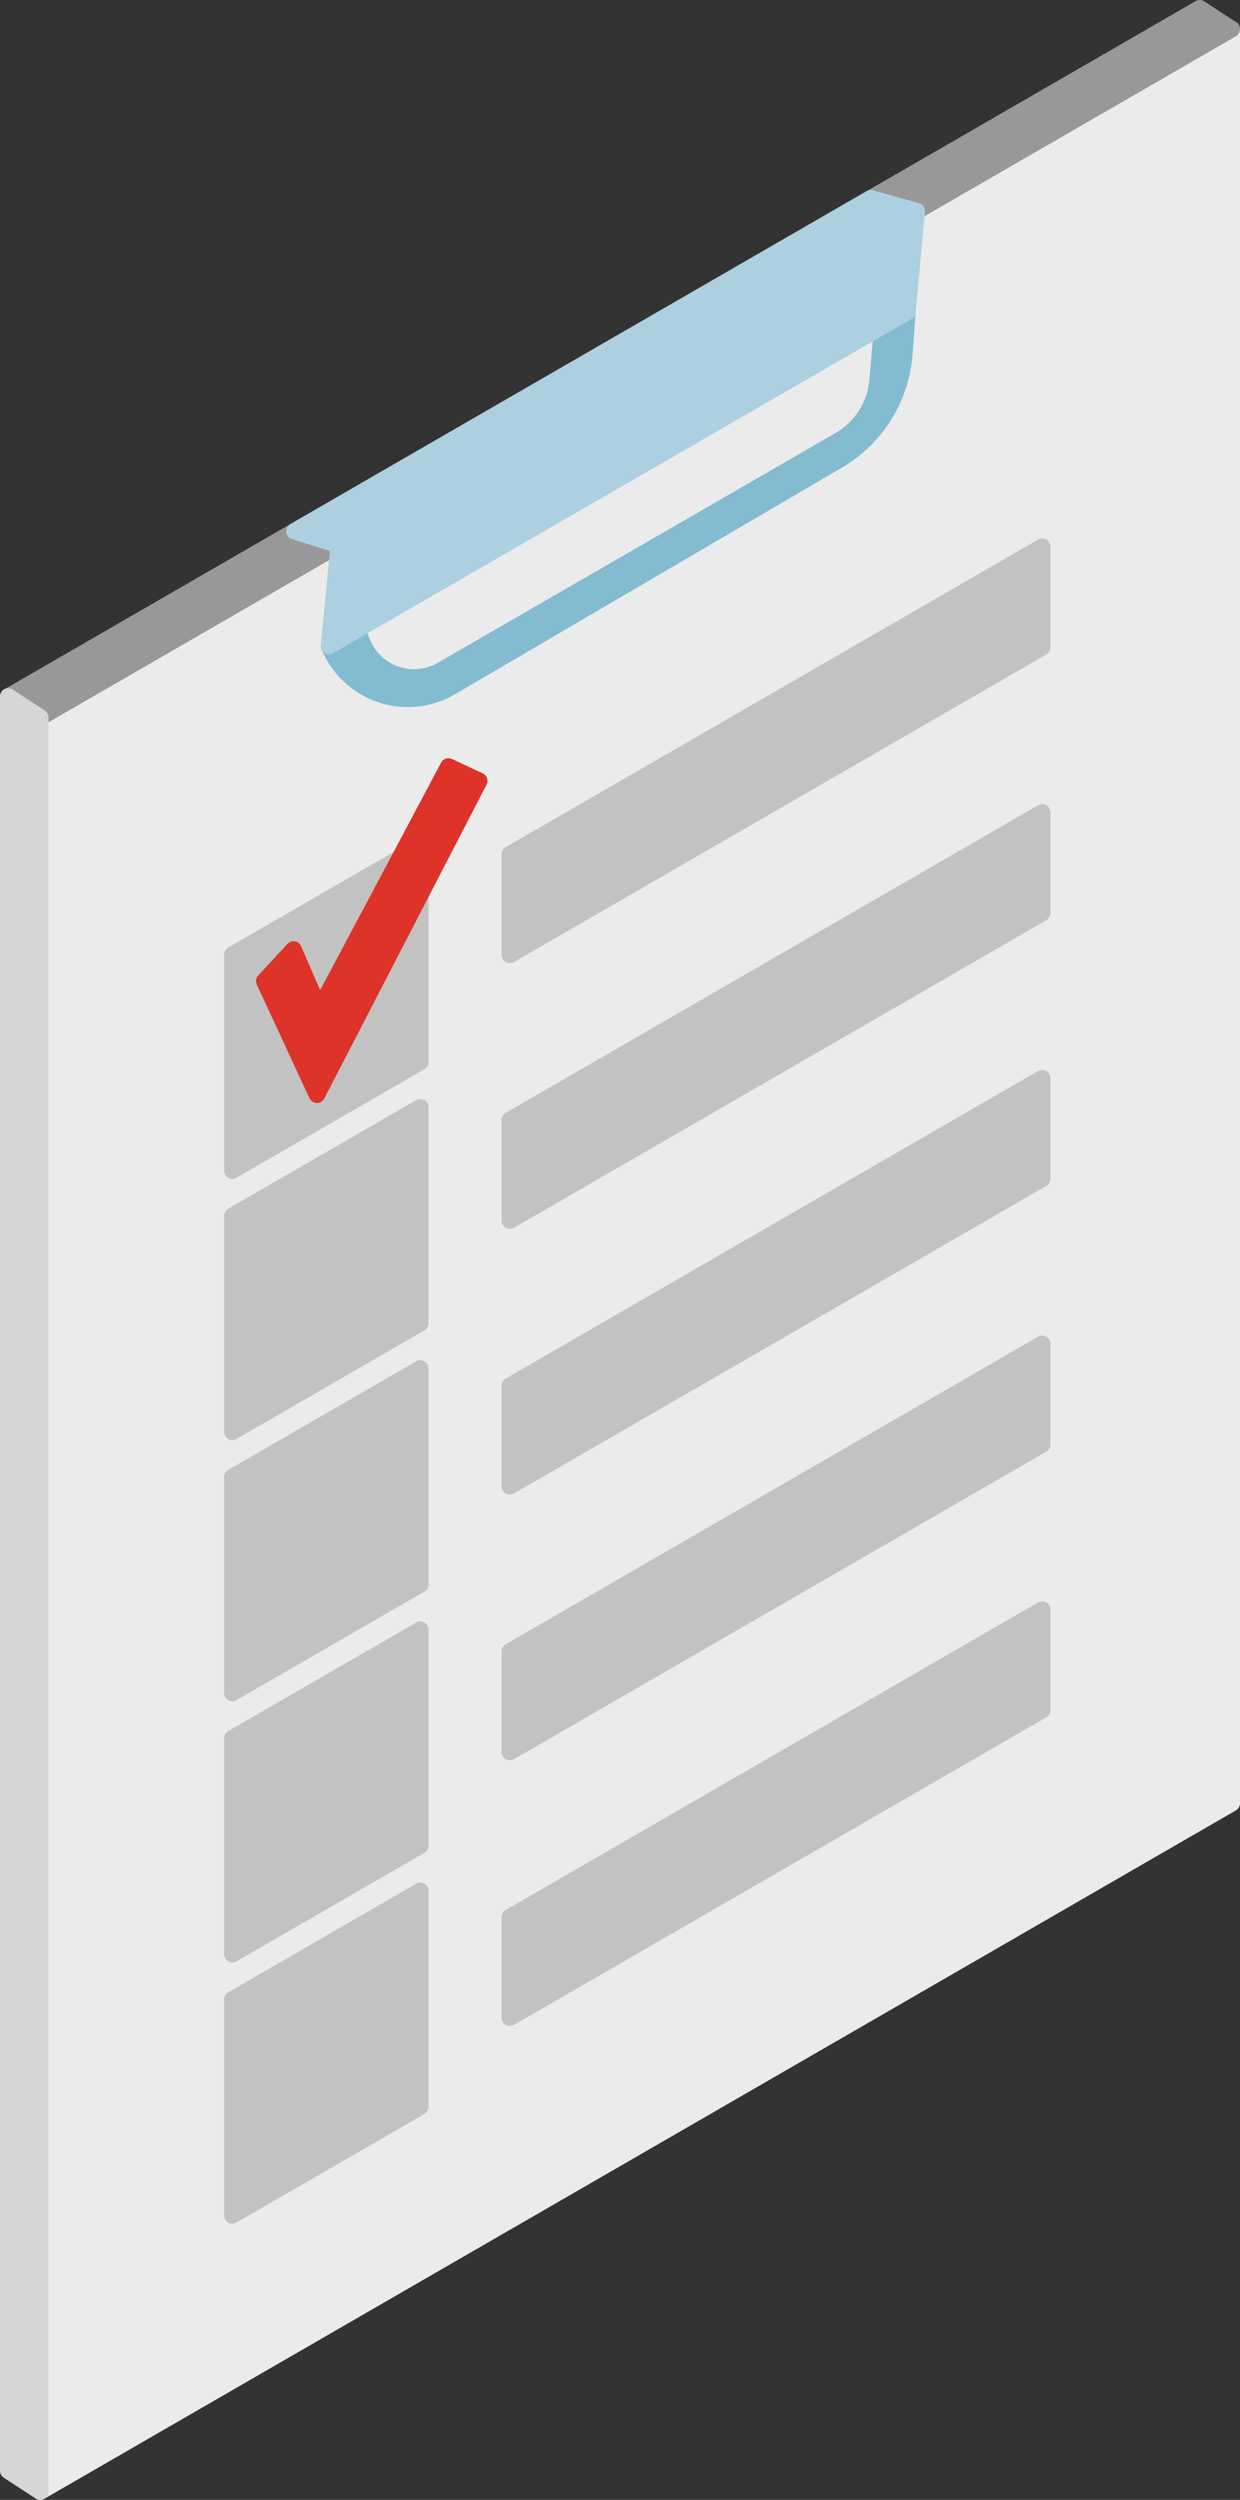 <?xml version="1.0" encoding="UTF-8"?>
<svg id="Layer_12" data-name="Layer 12" xmlns="http://www.w3.org/2000/svg" viewBox="0 0 511.56 1030.65">
  <rect x="0" y="0" width="511.56" height="1030.65" fill="#333333" stroke="none"/>
  <defs>
    <style>
      .cls-1 {
        fill: #d6d6d6;
      }

      .cls-2 {
        fill: #ebebeb;
      }

      .cls-3 {
        fill: #acd0df;
      }

      .cls-4 {
        fill: #dd3329;
      }

      .cls-5 {
        fill: #83bbd1;
      }

      .cls-6 {
        fill: #989898;
      }

      .cls-7 {
        fill: #c2c2c2;
      }
    </style>
  </defs>
  <path class="cls-2" d="M379.94,89.97c-1.62.94-3.7.38-4.64-1.24-.94-1.62-.38-3.7,1.24-4.64L506.46,9.08c1.05-.61,2.34-.61,3.4,0,1.05.61,1.7,1.73,1.7,2.94v731.43c0,1.21-.65,2.33-1.7,2.94L18.3,1030.19c-.53.3-1.11.46-1.7.46s-1.17-.15-1.7-.46c-1.05-.61-1.7-1.73-1.7-2.94V295.82c0-1.21.65-2.33,1.7-2.94l123.12-71.09c1.62-.94,3.7-.38,4.64,1.24.94,1.62.38,3.7-1.24,4.64"/>
  <path class="cls-5" d="M168.24,291.52c-4.15,0-8.31-.67-12.33-2.03-10.57-3.57-19.06-11.54-23.3-21.87-.65-1.57-.03-3.38,1.44-4.23l11.52-6.65c.84-.49,1.86-.59,2.78-.28.92.31,1.67,1,2.05,1.9l2.33,5.55c2.18,5.18,6.48,9.18,11.81,10.97,5.33,1.79,11.17,1.21,16.04-1.6l164.11-94.75c7.98-4.61,13.21-12.84,13.99-22.02h0s1.89-22.23,1.89-22.23c.09-1.11.72-2.1,1.69-2.65l10.38-5.99c1.09-.63,2.44-.6,3.5.06,1.07.67,1.68,1.87,1.59,3.12l-1.24,17.07c-1.41,19.51-12.34,37.06-29.22,46.94l-159.58,93.4c-5.97,3.49-12.69,5.28-19.45,5.28Z"/>
  <path class="cls-6" d="M138.03,221.79c1.62-.94,3.7-.38,4.64,1.24.94,1.62.38,3.7-1.24,4.64l-123.12,71.09c-.53.3-1.11.45-1.7.45-.65,0-1.29-.18-1.86-.55l-13.21-8.62c-.99-.65-1.57-1.76-1.54-2.94.03-1.18.67-2.26,1.7-2.85L493.26.46c1.1-.64,2.48-.6,3.55.1l13.21,8.62c.99.65,1.57,1.76,1.54,2.94-.03,1.18-.67,2.26-1.7,2.85l-129.92,75.01c-1.62.94-3.7.38-4.64-1.24-.94-1.62-.38-3.7,1.24-4.64"/>
  <path class="cls-1" d="M16.6,1030.65c-.65,0-1.29-.19-1.86-.55l-13.21-8.62c-.96-.63-1.54-1.7-1.54-2.84V287.13c0-1.25.68-2.39,1.78-2.99,1.1-.59,2.43-.54,3.47.14l13.21,8.62c.96.63,1.54,1.7,1.54,2.84v731.5c0,1.25-.68,2.39-1.78,2.99-.51.27-1.06.41-1.62.41Z"/>
  <path class="cls-7" d="M210.34,397.09c-.59,0-1.17-.15-1.7-.46-1.05-.61-1.7-1.73-1.7-2.94v-41.5c0-1.21.65-2.33,1.7-2.94l219.61-126.79c1.05-.61,2.34-.61,3.4,0,1.05.61,1.7,1.73,1.7,2.94v41.5c0,1.21-.65,2.33-1.7,2.94l-219.61,126.79c-.53.3-1.11.45-1.7.45Z"/>
  <path class="cls-7" d="M210.34,506.63c-.59,0-1.17-.15-1.7-.46-1.05-.61-1.7-1.73-1.7-2.94v-41.5c0-1.21.65-2.33,1.7-2.94l219.61-126.79c1.05-.61,2.34-.61,3.4,0,1.05.61,1.7,1.73,1.7,2.94v41.5c0,1.21-.65,2.33-1.7,2.94l-219.61,126.79c-.53.3-1.11.45-1.7.45Z"/>
  <path class="cls-7" d="M210.34,616.18c-.59,0-1.17-.15-1.7-.46-1.05-.61-1.7-1.73-1.7-2.94v-41.5c0-1.21.65-2.33,1.7-2.94l219.61-126.79c1.05-.61,2.34-.61,3.4,0,1.05.61,1.7,1.73,1.7,2.94v41.5c0,1.21-.65,2.33-1.7,2.94l-219.61,126.79c-.53.3-1.11.45-1.7.45Z"/>
  <path class="cls-7" d="M210.34,725.72c-.59,0-1.17-.15-1.7-.46-1.05-.61-1.7-1.73-1.7-2.94v-41.5c0-1.21.65-2.33,1.7-2.94l219.61-126.79c1.05-.61,2.34-.61,3.4,0,1.05.61,1.7,1.73,1.7,2.94v41.5c0,1.21-.65,2.33-1.7,2.94l-219.61,126.79c-.53.3-1.11.45-1.7.45Z"/>
  <path class="cls-7" d="M210.34,835.27c-.59,0-1.17-.15-1.7-.46-1.05-.61-1.7-1.73-1.7-2.94v-41.5c0-1.21.65-2.33,1.7-2.94l219.61-126.79c1.05-.61,2.34-.61,3.4,0,1.05.61,1.7,1.73,1.7,2.94v41.5c0,1.21-.65,2.33-1.7,2.94l-219.61,126.79c-.53.3-1.11.45-1.7.45Z"/>
  <path class="cls-7" d="M170.01,368.89c0-1.88,1.52-3.4,3.4-3.4s3.4,1.52,3.4,3.4v68.96c0,1.21-.65,2.33-1.7,2.94l-77.54,44.77c-.53.3-1.11.46-1.7.46s-1.17-.15-1.7-.45c-1.05-.61-1.7-1.73-1.7-2.94v-89.06c0-1.21.65-2.33,1.7-2.94l69.06-39.86c1.63-.94,3.7-.38,4.64,1.24.94,1.62.38,3.7-1.24,4.64"/>
  <path class="cls-7" d="M95.86,593.71c-.59,0-1.17-.15-1.7-.45-1.05-.61-1.7-1.73-1.7-2.94v-89.07c0-1.21.65-2.33,1.7-2.94l77.54-44.76c1.05-.61,2.35-.61,3.4,0,1.05.61,1.7,1.73,1.7,2.94v89.05c0,1.21-.65,2.33-1.7,2.94l-77.54,44.77c-.53.3-1.11.46-1.7.46Z"/>
  <path class="cls-7" d="M95.86,701.39c-.59,0-1.17-.15-1.7-.46-1.05-.61-1.7-1.73-1.7-2.94v-89.06c0-1.21.65-2.33,1.7-2.94l77.54-44.76c1.05-.61,2.35-.61,3.4,0,1.05.61,1.7,1.73,1.7,2.94v89.06c0,1.21-.65,2.33-1.7,2.94l-77.54,44.76c-.53.3-1.11.45-1.7.45Z"/>
  <path class="cls-7" d="M95.86,809.08c-.59,0-1.17-.15-1.7-.46-1.05-.61-1.7-1.73-1.7-2.94v-89.06c0-1.21.65-2.33,1.7-2.94l77.54-44.76c1.05-.61,2.35-.61,3.4,0,1.05.61,1.7,1.73,1.7,2.94v89.06c0,1.21-.65,2.33-1.7,2.94l-77.54,44.76c-.53.3-1.11.45-1.7.45Z"/>
  <path class="cls-7" d="M95.86,916.77c-.59,0-1.17-.15-1.7-.46-1.05-.61-1.7-1.73-1.7-2.94v-89.05c0-1.21.65-2.33,1.7-2.94l77.54-44.77c1.05-.61,2.34-.61,3.4,0,1.05.61,1.7,1.73,1.7,2.94v89.06c0,1.21-.65,2.33-1.7,2.94l-77.54,44.76c-.53.3-1.11.45-1.7.45Z"/>
  <path class="cls-4" d="M130.74,454.74s-.05,0-.07,0c-1.3-.03-2.46-.79-3.01-1.97l-21.72-46.87c-.58-1.25-.35-2.72.59-3.73l12.08-13.05c.78-.84,1.93-1.23,3.06-1.04,1.13.19,2.09.95,2.55,2l7.85,18.16,49.92-93.85c.85-1.6,2.8-2.25,4.44-1.48l12.72,5.94c.84.39,1.48,1.11,1.78,1.98.3.88.23,1.83-.2,2.66l-66.97,129.43c-.58,1.13-1.75,1.84-3.02,1.84Z"/>
  <path class="cls-3" d="M135.75,269.73c-.64,0-1.28-.18-1.84-.54-1.07-.69-1.67-1.91-1.55-3.18l3.72-38.86-15.65-4.87c-1.29-.4-2.22-1.53-2.37-2.87-.15-1.34.51-2.64,1.68-3.32l237.83-137.31c.79-.46,1.73-.57,2.61-.33l18.97,5.3c1.58.44,2.62,1.95,2.47,3.59l-3.9,41.56c-.1,1.1-.73,2.07-1.68,2.62l-238.59,137.75c-.53.3-1.11.45-1.7.45Z"/>
</svg>